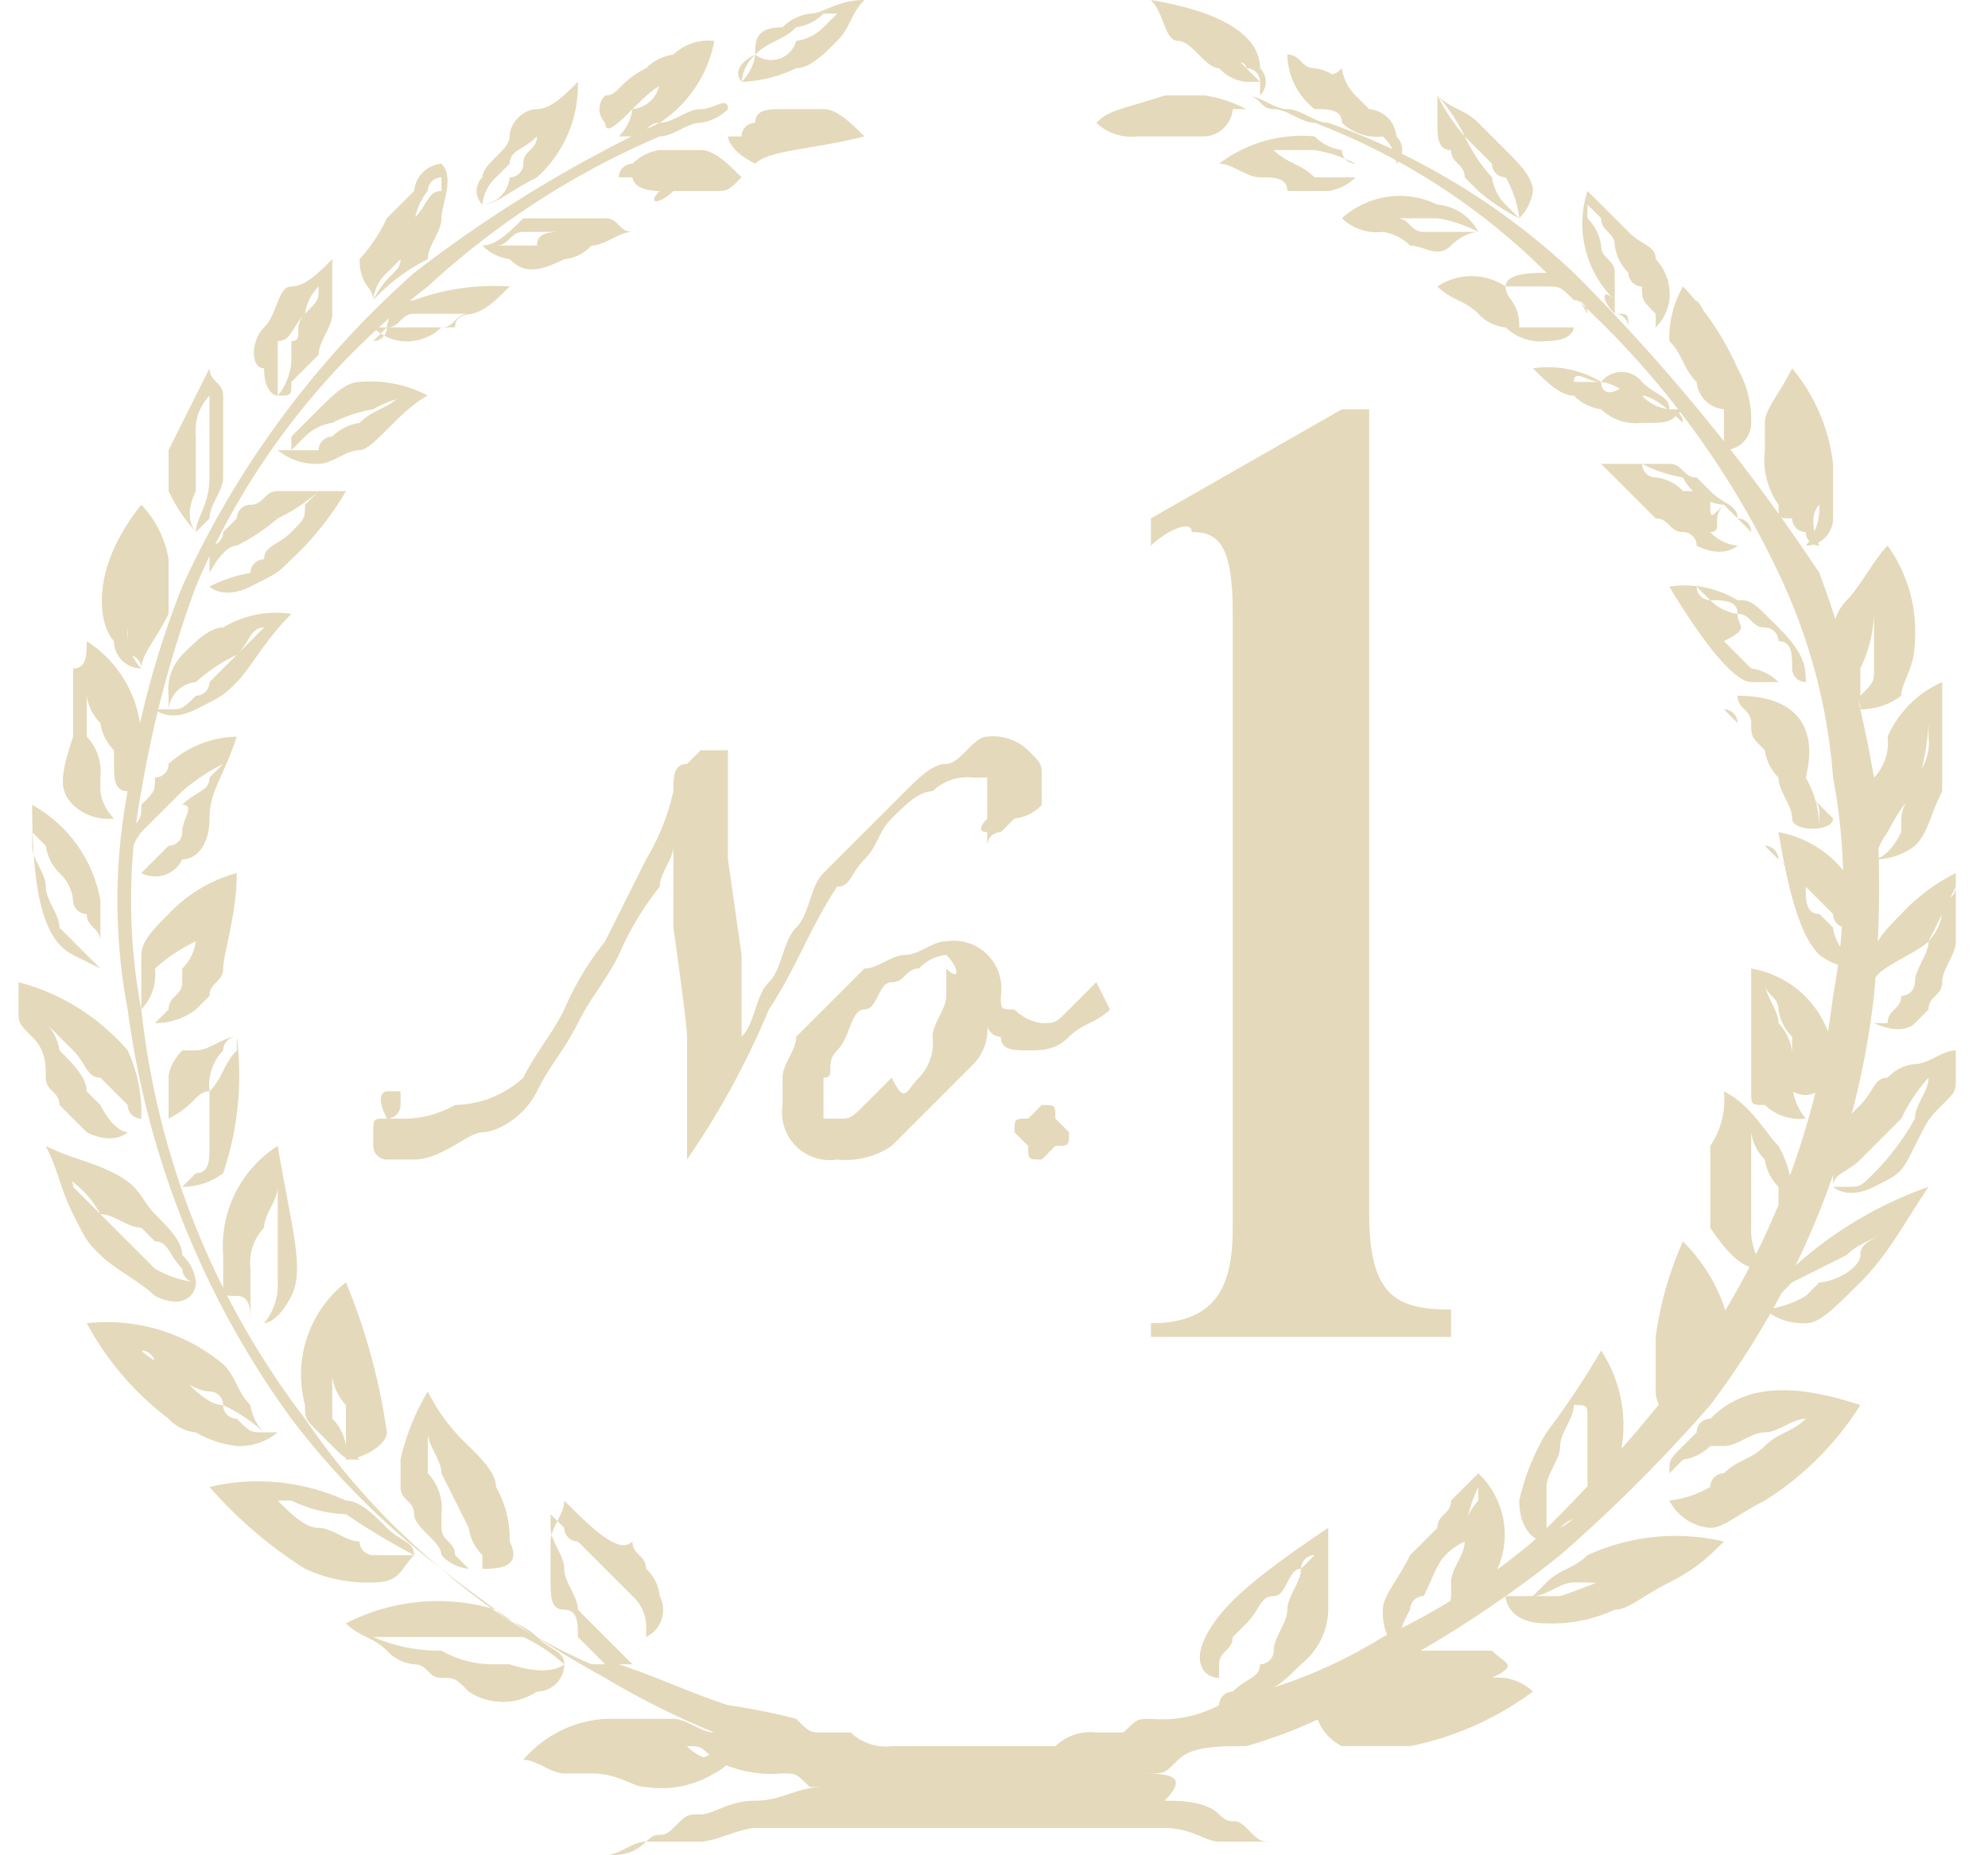<svg width="15" height="14" id="Layer_1" data-name="Layer 1" xmlns="http://www.w3.org/2000/svg" viewBox="0 0 14.3 13.6"><defs><style>.cls-1{fill:#e4d9ba;}</style></defs><title>reason_icon</title><path class="cls-1" d="M12.6,4.5c.1,0,.1.1.2.1a.1.1,0,0,1,.1.1c.1,0,.1.1.1.2a.1.1,0,0,0,.1.1c0-.1,0-.2-.2-.4s-.2-.2-.3-.2a.75.75,0,0,0-.5-.1c.3.5.5.7.6.7S13,5,13,5h-.1a.35.35,0,0,0-.2-.1l-.1-.1-.1-.1c.2-.1.1-.1.1-.2a.35.35,0,0,1-.2-.1.1.1,0,0,1-.1-.1l.1.1C12.5,4.4,12.6,4.4,12.6,4.5Zm-.3,5.7c.1-.1.1-.2.2-.3s0-.5-.3-.8a2.54,2.54,0,0,0-.2.7v.4a.2.2,0,0,0,.2.2V10a.44.44,0,0,1-.1.3C12.2,10.3,12.2,10.2,12.3,10.2Zm.3-5.1c0,.1.1.1.1.2s0,.1.1.2a.35.35,0,0,0,.1.2c0,.1.1.2.1.3s.3.1.3,0l-.2-.2L13,5.7c0-.1-.1-.1-.2-.2l-.2-.2a.1.1,0,0,0-.1-.1l.1.1.2.2.2.2.1.1c.1.1.1.1.1.2v.1a.76.76,0,0,0-.1-.4C13.2,5.3,13,5.1,12.6,5.1Zm.2,4.2a.35.35,0,0,0,.1-.2c0-.1.1-.2.1-.3a.76.76,0,0,0-.1-.4c-.1-.1-.2-.3-.4-.4a.6.6,0,0,1-.1.4V9c.2.3.3.3.4.3a.44.44,0,0,1-.1-.3V8.3a.35.35,0,0,0,.1.2.35.35,0,0,0,.1.2V9A.77.77,0,0,0,12.8,9.3ZM1.4,8v.4c0,.1,0,.2-.1.2l-.1.1a.49.49,0,0,0,.3-.1,2.24,2.24,0,0,0,.1-1c-.1,0-.2.1-.3.1s-.1,0-.1,0-.1.1-.1.2v.7h0V8.2c.2-.1.2-.2.3-.2a.37.37,0,0,1,.1-.3.1.1,0,0,1,.1-.1v.1C1.5,7.8,1.5,7.9,1.4,8Zm11.9-.3a.73.73,0,0,0-.6-.6V8c0,.1,0,.1.1.1a.37.37,0,0,0,.3.1.44.44,0,0,1-.1-.3V7.8a.37.37,0,0,0-.1-.3c0-.1-.1-.2-.1-.3V7.1h0v.1c0,.1.1.1.1.2a.35.35,0,0,0,.1.2V8C13.2,8.1,13.3,7.9,13.3,7.7Zm-.2-1.2.2.2a.1.1,0,0,0,.1.1c0,.1.1.1.1.2v.1h0V6.6a.79.79,0,0,0-.6-.5c.1.6.2.8.3.9a.49.49,0,0,0,.3.1L13.4,7a.35.35,0,0,1-.1-.2l-.1-.1c-.1,0-.1-.1-.1-.2s-.1-.1-.2-.2a.1.1,0,0,0-.1-.1l.1.1Zm-1.6,3.9v.5a.37.37,0,0,1-.2.3.35.35,0,0,1,.2-.1c.1-.1.2-.2.2-.3a1,1,0,0,0-.1-.9,5.92,5.92,0,0,1-.4.6,1.69,1.69,0,0,0-.2.5c0,.2.1.3.2.3v-.4c0-.1.1-.2.1-.3s.1-.2.1-.3v0C11.5,10.3,11.5,10.3,11.5,10.4Zm-8.8.1a4.55,4.55,0,0,0-.3-1.1.86.86,0,0,0-.3.9c0,.1,0,.1.1.2l.1.1c.1.1.1.1.2.1l-.1-.1a.35.35,0,0,0-.1-.2V10a.37.37,0,0,0,.1.3v.4C2.5,10.7,2.7,10.6,2.7,10.5ZM2,9.5c.1-.2,0-.5-.1-1.1a.87.87,0,0,0-.4.8v.2c0,.1,0,.1.1.1s.1.1.1.2V9.3A.37.37,0,0,1,1.8,9c0-.1.1-.2.1-.3V8.6h0v.8a.44.44,0,0,1-.1.3S1.9,9.7,2,9.5Zm1.6,1.8a.76.76,0,0,0-.1-.4c0-.1-.1-.2-.2-.3a1.38,1.38,0,0,1-.3-.4,1.69,1.69,0,0,0-.2.5v.2c0,.1.1.1.1.2s.2.2.2.3a.31.31,0,0,0,.2.1l-.1-.1c0-.1-.1-.1-.1-.2v-.1a.37.37,0,0,0-.1-.3v-.4H3v.1c0,.1.1.2.1.3l.2.4a.35.35,0,0,0,.1.2v.1C3.5,11.5,3.7,11.5,3.6,11.3Zm7,0c0,.1-.1.2-.1.3v.1a.1.1,0,0,1-.1.1l-.1.1-.1.1a.31.31,0,0,0,.2-.1c.1-.1.2-.1.3-.2a.62.62,0,0,0,0-.9l-.2.2c0,.1-.1.1-.1.2l-.1.1-.1.1c-.1.2-.2.3-.2.4a.44.44,0,0,0,.1.3.77.77,0,0,1,.1-.3h0a.1.1,0,0,1,.1-.1c.1-.2.1-.3.3-.4a1,1,0,0,1,.1-.4V11A.37.37,0,0,0,10.6,11.3Zm1-8.5a.35.35,0,0,1,.2.1h.1c.1,0,.3.2.3.2a.1.1,0,0,0-.1-.1c0-.1-.1-.1-.2-.2a.19.19,0,0,0-.3,0,.75.75,0,0,0-.5-.1c.1.1.2.2.3.2a.35.35,0,0,0,.2.1.37.37,0,0,0,.3.1c.2,0,.2,0,.3-.1h-.1a.31.31,0,0,1-.2-.1l-.1-.1c-.1.1-.2.1-.2,0h-.2C11.4,2.7,11.5,2.8,11.6,2.8Zm.9.9.2.2a.1.1,0,0,0-.1-.1c0-.1-.1-.1-.2-.2l-.1-.1c-.1,0-.1-.1-.2-.1h-.5l.4.4c.1,0,.1.1.2.1a.1.1,0,0,1,.1.1c.2.1.3,0,.3,0a.31.31,0,0,1-.2-.1c.1,0,0-.1.1-.2-.1.1-.1.1-.1,0s-.1-.1-.2-.1a.31.31,0,0,0-.2-.1.1.1,0,0,1-.1-.1,1,1,0,0,0,.3.1A.36.36,0,0,0,12.5,3.7Zm.4,0c0,.1,0,.1.1.1a.1.1,0,0,0,.1.1.1.1,0,0,0,.1.1s-.1-.2,0-.3v0a.44.44,0,0,1-.1.3.2.2,0,0,0,.2-.2V3.4a1.33,1.33,0,0,0-.3-.7c-.1.2-.2.3-.2.4v.2A.58.58,0,0,0,12.9,3.7ZM11.7,2.3a.1.1,0,0,1,.1.1c0-.1,0-.1-.1-.1V2c0-.1-.1-.1-.1-.2a.35.35,0,0,0-.1-.2V1.5l.1.1c0,.1.1.1.1.2a.35.35,0,0,0,.1.2.1.1,0,0,0,.1.1c0,.1,0,.1.1.2v.1a.35.35,0,0,0,.1-.2.37.37,0,0,0-.1-.3c0-.1-.1-.1-.2-.2l-.3-.3a.78.78,0,0,0,.2.8C11.6,2.1,11.6,2.2,11.7,2.3Zm1.6,2.4a.37.37,0,0,0,.1.3c0,.1.1.1.1.2V4.9a1,1,0,0,0,.1-.4v.4c0,.1,0,.1-.1.2v.1a.49.49,0,0,0,.3-.1c0-.1.1-.2.1-.4a1.08,1.08,0,0,0-.2-.7c-.1.1-.2.3-.3.4A.37.37,0,0,0,13.3,4.7Zm-1-1.9a.22.22,0,0,0,.2.2l.1.1V3c0-.1-.1-.1-.1-.2a.49.49,0,0,0-.1-.3.44.44,0,0,0-.1-.3v.1c0,.1.1.2.1.3s.1.2.1.3v.4a.2.2,0,0,0,.2-.2.76.76,0,0,0-.1-.4,2.09,2.09,0,0,0-.4-.6.76.76,0,0,0-.1.4C12.2,2.6,12.2,2.7,12.3,2.8Zm-1.4-.7h.3c.1,0,.1,0,.2.1a.1.1,0,0,1,.1.1.75.75,0,0,0-.3-.3c-.1,0-.3,0-.3.1a.45.45,0,0,0-.5,0c.1.1.2.1.3.2a.31.31,0,0,0,.2.1.37.37,0,0,0,.3.1c.2,0,.2-.1.2-.1H11c0-.2-.1-.2-.1-.3h0Zm2.7,3.6v.7a.49.49,0,0,1,.1-.3,1.44,1.44,0,0,1,.2-.3,1.75,1.75,0,0,0,.1-.5v.1a.37.37,0,0,1-.1.3c0,.1-.1.2-.1.3v.1c-.1.2-.2.2-.2.2a.49.49,0,0,0,.3-.1c.1-.1.1-.2.2-.4V5a.78.78,0,0,0-.4.4A.37.37,0,0,1,13.6,5.7ZM14,6.9c0,.1-.1.2-.1.3a.1.1,0,0,1-.1.1c0,.1-.1.1-.1.2h-.1s.2.1.3,0l.1-.1c0-.1.1-.1.1-.2s.1-.2.1-.3V6.4a1.38,1.38,0,0,0-.4.3c-.1.1-.2.2-.2.3s-.1.2-.1.3v.1c0-.1.1-.1.1-.2s.3-.2.4-.3l.2-.4a.1.1,0,0,1-.1.1A.37.37,0,0,1,14,6.9ZM8.4,1h.3A.22.22,0,0,0,8.9.8H9A1,1,0,0,0,8.7.7H8.4c-.3.1-.4.1-.5.2a.37.37,0,0,0,.3.1Zm.8.1h.3a1,1,0,0,1,.3.1.1.1,0,0,1-.1-.1A.35.35,0,0,1,9.5,1a1,1,0,0,0-.7.2c.1,0,.2.1.3.1s.2,0,.2.1h.3a.35.35,0,0,0,.2-.1H9.5c-.1-.1-.2-.1-.3-.2H9C9.1,1.2,9.1,1.2,9.2,1.1Zm.9.5h.3a1,1,0,0,1,.3.1.37.37,0,0,0-.3-.2.63.63,0,0,0-.7.1.37.37,0,0,0,.3.1.35.35,0,0,1,.2.1c.1,0,.2.1.3,0s.2-.1.2-.1h-.4c-.1,0-.1-.1-.2-.1h0ZM9.7.9A.37.37,0,0,0,10,1h.1L10,.9,9.9.8,9.8.7A.35.35,0,0,1,9.7.5c-.1.1-.1,0-.2,0L9.4.4l.1.1c.1,0,.1.1.2.2l.2.2L10,1a.31.31,0,0,1,.1.2.14.14,0,0,0,0-.2A.22.22,0,0,0,9.9.8L9.8.7A.1.1,0,0,1,9.7.6.35.35,0,0,0,9.5.5C9.4.5,9.4.4,9.3.4a.52.52,0,0,0,.2.4C9.6.8,9.7.8,9.7.9ZM8.8.5A.31.31,0,0,0,9,.6h.1L8.9.4,8.8.3A.35.35,0,0,0,8.6.2H8.5L8.4.1l.1.1c.1,0,.1.1.2.1s.1.1.1.2C9,.4,9,.5,9,.5a.1.1,0,0,1,.1.1V.7a.14.14,0,0,0,0-.2c0-.2-.2-.4-.8-.5.1.1.1.3.2.3S8.7.5,8.8.5Zm1.7.6c0,.1.1.1.1.2l.1.1a1.44,1.44,0,0,0,.3.2l-.1-.1a.35.35,0,0,1-.1-.2,1.24,1.24,0,0,1-.2-.3,1.44,1.44,0,0,1-.2-.3,1.24,1.24,0,0,1,.2.3l.2.2a.1.1,0,0,0,.1.1.77.77,0,0,1,.1.3.35.35,0,0,0,.1-.2c0-.1-.1-.2-.2-.3L10.7.9c-.1-.1-.2-.1-.3-.2V.9C10.4,1,10.4,1.1,10.5,1.1ZM.6,7.1h0L.4,6.9.3,6.8c0-.1-.1-.2-.1-.3S.1,6.3.1,6.2V6.1l.1.1a.35.35,0,0,0,.1.2.31.31,0,0,1,.1.2.1.1,0,0,0,.1.1c0,.1.1.1.1.2v.2h0V6.6a1,1,0,0,0-.5-.7c0,.7.1,1,.3,1.1S.6,7.1.6,7.1ZM1,9.5c.2.1.3,0,.3-.1A.77.77,0,0,1,1,9.3L.9,9.2.6,8.9.4,8.7a.1.1,0,0,0-.1-.1.75.75,0,0,1,.3.3c.1,0,.2.1.3.1l.1.1c.1,0,.1.1.2.2a.1.1,0,0,0,.1.1.31.31,0,0,0-.1-.2c0-.1-.1-.2-.2-.3S.9,8.7.7,8.6.4,8.5.2,8.4c.1.2.1.3.2.5s.1.2.2.3S.9,9.4,1,9.5ZM.3,8.1h0l.2.2c.2.1.3,0,.3,0s-.1,0-.2-.2L.5,8c0-.1-.1-.2-.2-.3a.35.35,0,0,0-.1-.2.1.1,0,0,0-.1-.1h0l.1.1.2.2c.1.1.1.2.2.2L.7,8l.1.1a.1.1,0,0,0,.1.1,1.09,1.09,0,0,0-.1-.5A1.58,1.58,0,0,0,0,7.2v.2c0,.1,0,.1.1.2s.1.2.1.3S.3,8,.3,8.1Zm2.6,3.3H2.6a.1.1,0,0,1-.1-.1c-.1,0-.2-.1-.3-.1s-.2-.1-.3-.2H2a1,1,0,0,0,.4.1,5.2,5.2,0,0,0,.5.3c0-.1-.1-.1-.2-.2s-.2-.2-.3-.2a1.55,1.55,0,0,0-1-.1,3.19,3.19,0,0,0,.7.6,1.09,1.09,0,0,0,.5.1C2.8,11.6,2.8,11.5,2.9,11.4Zm-1.3-.8a.44.44,0,0,0,.3-.1H1.8c-.1,0-.1,0-.2-.1a.1.1,0,0,1-.1-.1c-.1,0-.2-.1-.3-.2S1,10,.9,9.9L.8,9.8l.1.1A.1.1,0,0,1,1,10a.1.1,0,0,1,.1.1c.1,0,.2.1.3.1a.1.1,0,0,1,.1.1,1.24,1.24,0,0,1,.3.2.35.35,0,0,1-.1-.2c-.1-.1-.1-.2-.2-.3a1.33,1.33,0,0,0-1-.3,2.17,2.17,0,0,0,.6.7.31.31,0,0,0,.2.1A.77.77,0,0,0,1.6,10.6ZM.4,5.9A.37.37,0,0,0,.7,6a.35.35,0,0,1-.1-.2V5.7a.37.37,0,0,0-.1-.3V5.1a.35.35,0,0,0,.1.2.35.35,0,0,0,.1.2v.1c0,.1,0,.2.1.2v.1a2,2,0,0,0,.1-.5.87.87,0,0,0-.4-.7c0,.1,0,.2-.1.2v.5C.3,5.7.3,5.8.4,5.9Zm.9-2s-.1-.1,0-.3h0V3.2a.37.37,0,0,1,.1-.3v.6c0,.2-.1.3-.1.4l.1-.1c0-.1.1-.2.1-.3V2.9c0-.1-.1-.1-.1-.2l-.3.6v.3A1.24,1.24,0,0,0,1.3,3.9Zm-.4,1h0a.37.37,0,0,1-.1-.3v.2a.1.1,0,0,1,.1.1c0-.1.1-.2.2-.4V4.1a.76.76,0,0,0-.2-.4c-.4.5-.3.9-.2,1A.2.2,0,0,0,.9,4.9Zm11.5,5.5a.1.1,0,0,0-.1.1l-.1.1c-.1.1-.1.1-.1.2l.1-.1a.35.35,0,0,0,.2-.1h.1c.1,0,.2-.1.3-.1s.2-.1.3-.1a.1.1,0,0,0,.1-.1.1.1,0,0,0-.1.1c-.1.1-.2.1-.3.2s-.2.1-.3.2a.1.1,0,0,0-.1.1.77.77,0,0,1-.3.1.37.37,0,0,0,.3.2c.1,0,.2-.1.4-.2a2.23,2.23,0,0,0,.7-.7C12.9,10.1,12.6,10.2,12.4,10.4ZM13,9.3l-.1.1-.1.1a.35.35,0,0,1-.1.2l.1-.1.2-.2.4-.2c.1-.1.2-.1.3-.2a.1.1,0,0,0,.1-.1h0l-.1.1c-.1.1-.2.1-.2.2s-.2.2-.3.2l-.1.1a.77.77,0,0,1-.3.1.44.44,0,0,0,.3.1c.1,0,.2-.1.4-.3s.3-.4.5-.7A2.89,2.89,0,0,0,13,9.3ZM4,12.2s-.1.1-.4,0H3.5a.76.76,0,0,1-.4-.1,1.21,1.21,0,0,1-.5-.1H3.7a1.24,1.24,0,0,1,.3.2c0-.1-.1-.1-.2-.2s-.2-.1-.3-.2a1.47,1.47,0,0,0-1.1.1c.1.1.2.1.3.2a.31.31,0,0,0,.2.1c.1,0,.1.1.2.1s.1,0,.2.1a.45.45,0,0,0,.5,0A.2.2,0,0,0,4,12.2Zm9.7-4.3c-.1,0-.1.1-.2.2s-.1.1-.1.2a.37.37,0,0,0-.1.3v.2h0V8.7c0-.1.1-.1.2-.2l.1-.1.2-.2a1.24,1.24,0,0,1,.2-.3l.1-.1-.1.1c0,.1-.1.2-.1.3a1.87,1.87,0,0,1-.3.4c-.1.1-.1.1-.2.1h-.1s.1.1.3,0,.2-.1.3-.3.1-.2.2-.3.1-.1.1-.2V7.7c-.1,0-.2.1-.3.1A.31.31,0,0,0,13.7,7.9ZM1.3,6.9a.35.35,0,0,1-.1.2v.1c0,.1-.1.1-.1.2L1,7.5a.49.49,0,0,0,.3-.1l.1-.1c0-.1.1-.1.1-.2s.1-.4.1-.7a1.07,1.07,0,0,0-.5.3C1,6.8.9,6.9.9,7v.4A.37.37,0,0,0,1,7.1a1.24,1.24,0,0,1,.3-.2,1.24,1.24,0,0,1,.2-.3l-.1.1A.35.35,0,0,0,1.3,6.9Zm10.2,4.5c-.1.1-.2.1-.3.2l-.2.2a.1.1,0,0,0,.1-.1c.1,0,.2-.1.3-.1h.1a.37.37,0,0,0,.3-.1c.1,0,.2-.1.3-.1h0c-.1,0-.2.1-.3.1a4.71,4.71,0,0,1-.5.2h-.4s0,.2.3.2a1.09,1.09,0,0,0,.5-.1c.1,0,.2-.1.4-.2s.3-.2.4-.3A1.55,1.55,0,0,0,11.5,11.4Zm-.7.7h-.5c-.1,0-.2.1-.3.1h.1a8.34,8.34,0,0,0,1.2-.8,11.41,11.41,0,0,0,1.1-1.1,6.15,6.15,0,0,0,1.2-3,8.55,8.55,0,0,0,0-1.6,8.33,8.33,0,0,0-.4-1.5A14.16,14.16,0,0,0,11.4,2,5.13,5.13,0,0,0,9.6.9C9.5.9,9.4.8,9.3.8S9.1.7,9,.7H9c.1,0,.1.1.2.1s.2.1.3.1A4.85,4.85,0,0,1,11.2,2a6.45,6.45,0,0,1,1.7,2.2,4.19,4.19,0,0,1,.4,1.5,4.3,4.3,0,0,1,0,1.6,5.8,5.8,0,0,1-1.2,2.9,11,11,0,0,1-1,1.1A4.89,4.89,0,0,1,10,12a3.55,3.55,0,0,1-.9.4c.1,0,.2-.1.3-.2a.52.52,0,0,0,.2-.4v-.6c-.6.4-.8.6-.9.8s0,.3.1.3v-.1c0-.1.1-.1.1-.2h0l.1-.1c.1-.1.1-.2.2-.2s.1-.2.2-.2a.1.1,0,0,1,.1-.1l-.1.1c0,.1-.1.2-.1.3s-.1.2-.1.3a.1.1,0,0,1-.1.1c0,.1-.1.1-.2.2a.1.1,0,0,0-.1.1.31.31,0,0,0,.2-.1c-.1,0-.1,0-.2.1a.9.9,0,0,1-.5.1c-.1,0-.1,0-.2.1H7.9a.37.37,0,0,0-.3.1H6.4a.37.37,0,0,1-.3-.1H5.9c-.1,0-.1,0-.2-.1a4.33,4.33,0,0,0-.5-.1c-.3-.1-.5-.2-.8-.3h.1l-.1-.1-.2-.2-.1-.1c0-.1-.1-.2-.1-.3s-.1-.2-.1-.3v-.1l.1.1a.1.1,0,0,0,.1.1l.1.1.1.1.1.1.1.1a.31.31,0,0,1,.1.2V12a.22.22,0,0,0,.1-.3.31.31,0,0,0-.1-.2c0-.1-.1-.1-.1-.2-.1.1-.3-.1-.5-.3,0,.1-.1.2-.1.3v.3c0,.1,0,.2.1.2s.1.1.1.2l.2.2H4.2a4.13,4.13,0,0,1-1.1-.7,5.24,5.24,0,0,1-1-1.1,6,6,0,0,1-1.2-3,4.3,4.3,0,0,1,0-1.6,8.33,8.33,0,0,1,.4-1.5A5.43,5.43,0,0,1,3,2.1,5.94,5.94,0,0,1,4.7,1c.1,0,.2-.1.3-.1A.35.35,0,0,0,5.2.8h0c0-.1-.1,0-.2,0s-.2.1-.3.1A9.68,9.68,0,0,0,2.9,2,6.9,6.9,0,0,0,1.2,4.3,6.58,6.58,0,0,0,.8,5.8a4.3,4.3,0,0,0,0,1.6,6.56,6.56,0,0,0,1.2,3,5.73,5.73,0,0,0,1.1,1.1,8.34,8.34,0,0,0,1.2.8,5.9,5.9,0,0,0,.8.4c-.1,0-.2-.1-.3-.1H4.3a.86.86,0,0,0-.6.3c.1,0,.2.1.3.1h.2c.2,0,.3.1.4.1a.75.75,0,0,0,.5-.1.36.36,0,0,0,.2-.3l-.1.1c-.1,0-.1.1-.3.1h.2a.31.31,0,0,1-.2-.1c.1,0,.1,0,.2.1a.9.9,0,0,0,.5.1c.1,0,.1,0,.2.1h.1c-.2,0-.3.1-.5.1s-.3.1-.4.1-.1,0-.2.1-.1,0-.2.1-.2.1-.3.1a.31.31,0,0,1-.2.1.31.31,0,0,0,.2-.1c.1,0,.2-.1.3-.1H5c.1,0,.3-.1.4-.1h3c.2,0,.3.1.4.1h.4c.1,0,.2.1.3.1s.2.1.2.1a.31.31,0,0,1-.2-.1c-.1,0-.2-.1-.3-.1s-.1,0-.2-.1-.1,0-.2-.1-.3-.1-.4-.1c.2-.2,0-.2-.2-.2h.1c.1,0,.1,0,.2-.1s.3-.1.5-.1a3.55,3.55,0,0,0,.9-.4c-.1,0-.1.1-.2.1H9.5a.36.36,0,0,0,.2.3h.5a2.26,2.26,0,0,0,.9-.4.37.37,0,0,0-.3-.1C11,12.2,10.9,12.2,10.8,12.1ZM2.5,2.8c-.1,0-.2.1-.3.2s-.1.1-.2.2v.1l.1-.1a.35.35,0,0,1,.2-.1A1,1,0,0,1,2.6,3a.77.77,0,0,1,.3-.1H2.8c-.1.1-.2.1-.3.2a.35.35,0,0,0-.2.1.1.1,0,0,0-.1.1H1.9a.44.44,0,0,0,.3.1c.1,0,.2-.1.3-.1s.3-.3.5-.4A.9.9,0,0,0,2.5,2.8Zm-.6.8c-.1,0-.1.1-.2.1a.1.1,0,0,0-.1.1l-.1.1a.1.1,0,0,1-.1.1v.2s.1-.2.2-.2a1.44,1.44,0,0,0,.3-.2,1.24,1.24,0,0,0,.3-.2l-.1.1c0,.1,0,.1-.1.2s-.2.1-.2.2a.1.1,0,0,0-.1.1,1,1,0,0,0-.3.1s.1.1.3,0,.2-.1.3-.2a2.18,2.18,0,0,0,.4-.5Zm1-1.4a.22.22,0,0,0-.2.2.1.1,0,0,1-.1.1l.1-.1c.1,0,.1-.1.2-.1h.5c-.1,0-.2,0-.2.1H2.6a.35.35,0,0,0,.2.1.37.37,0,0,0,.3-.1c.1,0,.1-.1.2-.1s.2-.1.3-.2A1.7,1.7,0,0,0,2.9,2.2ZM.9,5.9c0,.1,0,.1-.1.2v.3a.49.49,0,0,1,.1-.3l.3-.3a1.44,1.44,0,0,1,.3-.2l-.1.1c0,.1-.1.1-.2.2.1,0,0,.1,0,.2a.1.1,0,0,1-.1.1l-.2.2a.22.22,0,0,0,.3-.1c.1,0,.2-.1.2-.3s.1-.3.2-.6a.76.76,0,0,0-.5.2.1.1,0,0,1-.1.1C1,5.8,1,5.8.9,5.9Zm.7-1.1L1.4,5a.1.1,0,0,1-.1.1c-.1.1-.1.1-.2.1H1s.1.1.3,0,.2-.1.3-.2.2-.3.4-.5a.75.75,0,0,0-.5.1c-.1,0-.2.1-.3.2a.37.37,0,0,0-.1.3v.1A.22.22,0,0,1,1.3,5a1.24,1.24,0,0,1,.3-.2c.1-.1.1-.2.2-.2a.1.1,0,0,0,.1-.1Zm2.6-3c.1,0,.2-.1.3-.1-.1,0-.1-.1-.2-.1H3.7c-.1.1-.2.2-.3.2h.1c.1,0,.1-.1.2-.1H4c-.1,0-.2,0-.2.1H3.4a.35.35,0,0,0,.2.1c.1.1.2.1.4,0A.31.31,0,0,0,4.2,1.8Zm-.8-.3a.31.31,0,0,1,.1-.2l.1-.1c0-.1.1-.1.2-.2L4,.8V.7L3.9.8c0,.1-.1.1-.1.2s-.1.1-.1.2a.1.1,0,0,1-.1.1.22.22,0,0,1-.2.2c.1,0,.2-.1.4-.2A.91.91,0,0,0,4.1.6c-.1.1-.2.2-.3.2s-.2.1-.2.2-.2.2-.2.3A.14.14,0,0,0,3.4,1.5ZM1.9,2.9h0V2.5c.1,0,.1-.1.2-.2a.35.35,0,0,1,.1-.2v0c0,.1,0,.1-.1.2s0,.2-.1.2v.1a.44.44,0,0,1-.1.3c.1,0,.1,0,.1-.1l.2-.2c0-.1.1-.2.1-.3V1.9c-.1.1-.2.2-.3.2s-.1.2-.2.3-.1.3,0,.3C1.8,2.9,1.9,2.9,1.9,2.9ZM4.5.8h0c.1-.1.2-.2.3-.2S4.9.5,5,.5V.3L4.9.4,4.7.6a.22.22,0,0,1-.2.2.35.35,0,0,1-.1.2h.1c.1,0,.1-.1.2-.1A.92.92,0,0,0,5.1.3a.37.37,0,0,0-.3.1.35.35,0,0,0-.2.1c-.2.1-.2.2-.3.2a.14.14,0,0,0,0,.2C4.3,1,4.4.9,4.5.8ZM2.6,2.2A.31.31,0,0,1,2.7,2l.1-.1c0-.1.1-.1.1-.2A.44.44,0,0,1,3,1.4a.1.1,0,0,1,.1-.1v.1c-.1,0-.1.1-.2.2a.35.35,0,0,1-.1.2v.1c0,.1-.1.1-.2.3h0A1.38,1.38,0,0,1,3,1.9c0-.1.1-.2.1-.3s.1-.3,0-.4a.22.22,0,0,0-.2.2l-.2.2a1.24,1.24,0,0,1-.2.3C2.5,2.1,2.6,2.1,2.6,2.2ZM5.4.4h0c.1-.1.2-.1.3-.2A.35.35,0,0,0,5.9.1H6L5.9.2a.35.35,0,0,1-.2.1.19.19,0,0,1-.3.1.35.35,0,0,1-.1.2A1,1,0,0,0,5.7.5c.1,0,.2-.1.3-.2s.1-.2.2-.3C6,0,5.9.1,5.8.1a.35.35,0,0,0-.2.1c-.2,0-.2.1-.2.2-.2.1-.1.2-.1.2A.31.31,0,0,1,5.4.4Zm-.6,1h.3c.1,0,.1,0,.2-.1-.1-.1-.2-.2-.3-.2H4.7a.35.35,0,0,0-.2.1.1.1,0,0,0-.1.1h.3l.1.1c.1-.1.1-.1.2-.1H5c-.1,0-.2,0-.2.1l-.1-.1H4.5s0,.1.2.1C4.6,1.5,4.7,1.5,4.8,1.4ZM6.2,1C6.1.9,6,.8,5.9.8H5.6c-.1,0-.2,0-.2.1a.1.1,0,0,0-.1.1H5.2s0,.1.2.2C5.5,1.1,5.8,1.1,6.2,1Z"/><path class="cls-1" d="M9.9,8.9c0,.6.2.7.6.7v.2H8.3V9.7c.5,0,.6-.3.6-.7V4.5c0-.5-.1-.6-.3-.6,0-.1-.2,0-.3.1V3.8L9.7,3h.2Z"/><path class="cls-1" d="M4.9,8.5V7.6c0-.1-.1-.8-.1-.8V6.2c0,.1-.1.2-.1.3a2.19,2.19,0,0,0-.3.5c-.1.2-.2.3-.3.5s-.2.3-.3.5-.3.3-.4.3-.3.2-.5.2H2.7a.1.1,0,0,1-.1-.1V8.3c0-.1,0-.1.1-.1-.1-.2,0-.2,0-.2h.1v.1a.1.1,0,0,1-.1.1h.1a.76.76,0,0,0,.4-.1.76.76,0,0,0,.5-.2c.1-.2.2-.3.3-.5a2.19,2.19,0,0,1,.3-.5l.3-.6a1.69,1.69,0,0,0,.2-.5c0-.1,0-.2.1-.2L5,5.5h.2v.8l.1.7v.6c.1-.1.1-.3.2-.4s.1-.3.2-.4.1-.3.2-.4l.3-.3.3-.3c.1-.1.2-.2.3-.2s.2-.2.3-.2a.37.37,0,0,1,.3.1c.1.1.1.1.1.2v.2a.31.31,0,0,1-.2.1l-.1.1a.1.1,0,0,0-.1.1h0V6.1c-.1,0,0-.1,0-.1V5.7H7a.37.37,0,0,0-.3.1c-.1,0-.2.1-.3.2s-.1.2-.2.3-.1.2-.2.2c-.2.3-.3.6-.5.9a6,6,0,0,1-.6,1.1Z"/><path class="cls-1" d="M6,8.5a.35.35,0,0,1-.4-.4V7.9c0-.1.1-.2.1-.3L6,7.3l.2-.2c.1,0,.2-.1.3-.1s.2-.1.3-.1a.35.35,0,0,1,.4.4c0,.1,0,.1.1.1a.35.35,0,0,0,.2.1c.1,0,.1,0,.2-.1s.1-.1.2-.2h0l.1.2c-.1.1-.2.1-.3.2s-.2.1-.3.1-.2,0-.2-.1a.1.1,0,0,1-.1-.1.37.37,0,0,1-.1.3l-.3.3-.3.3A.6.6,0,0,1,6,8.5ZM6.8,7a.31.31,0,0,0-.2.1c-.1,0-.1.1-.2.1s-.1.2-.2.2-.1.2-.2.3,0,.2-.1.2v.3H6c.1,0,.1,0,.2-.1s.1-.1.2-.2c.1.2.1.1.2,0a.37.37,0,0,0,.1-.3c0-.1.1-.2.1-.3V7.1c.1.1.1,0,0-.1Z"/><path class="cls-1" d="M7.5,8.5c-.1,0-.1,0-.1-.1l-.1-.1c0-.1,0-.1.1-.1l.1-.1c.1,0,.1,0,.1.1l.1.1c0,.1,0,.1-.1.1Z"/></svg>